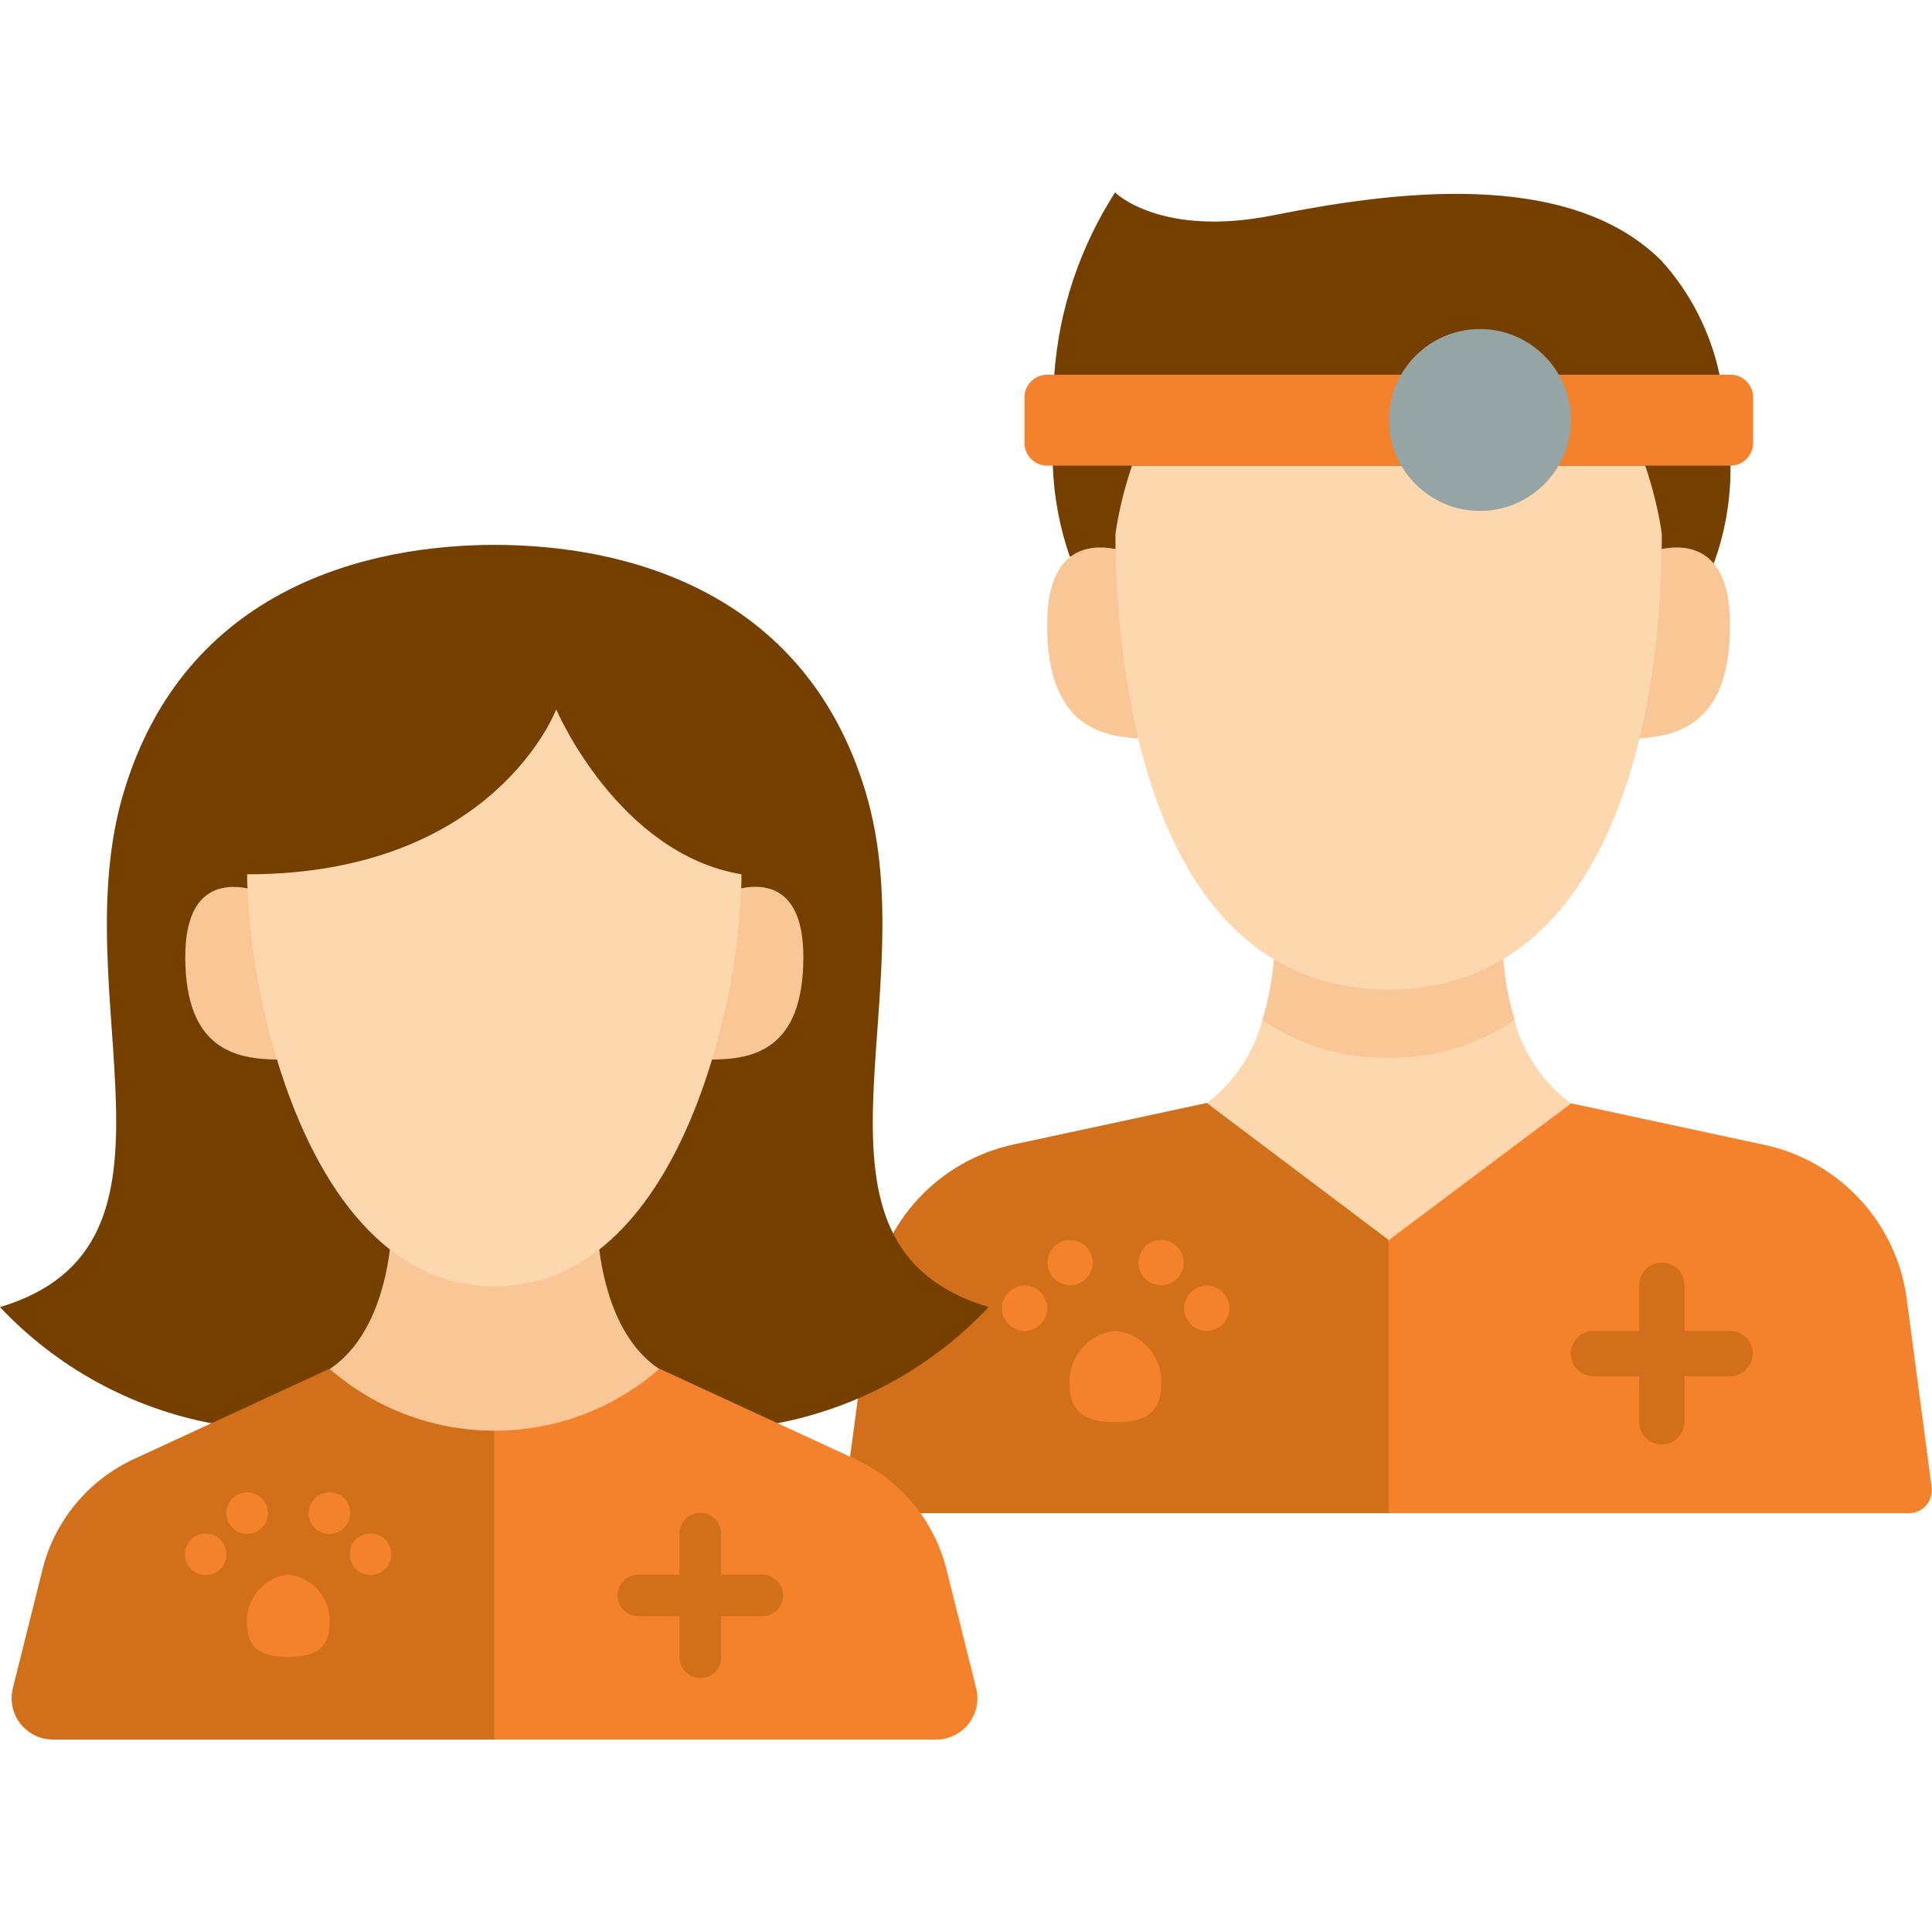 <?xml version="1.0" encoding="utf-8"?>
<!-- Generator: Adobe Illustrator 24.3.0, SVG Export Plug-In . SVG Version: 6.00 Build 0)  -->
<svg version="1.1" id="Layer_1" xmlns="http://www.w3.org/2000/svg" xmlns:xlink="http://www.w3.org/1999/xlink" x="0px" y="0px"
	 viewBox="0 0 512 512" style="enable-background:new 0 0 512 512;" xml:space="preserve">
<style type="text/css">
	.st0{clip-path:url(#SVGID_2_);fill:#00AEEF;}
	.st1{clip-path:url(#SVGID_2_);fill:#1FCAFF;}
	.st2{fill:#D16F1A;}
	.st3{fill:#F4812C;}
	.st4{clip-path:url(#SVGID_4_);fill:#D16F1A;}
	.st5{clip-path:url(#SVGID_4_);fill:#F4812C;}
	.st6{fill:#753F00;}
	.st7{fill:#8C5117;}
	.st8{clip-path:url(#SVGID_6_);fill:#FDD7AD;}
	.st9{clip-path:url(#SVGID_6_);fill:#65DDB9;}
	.st10{clip-path:url(#SVGID_6_);fill:#26B99A;}
	.st11{fill:#F9C795;}
	.st12{fill:#E64C3C;}
	.st13{fill:#3F5C6C;}
	.st14{clip-path:url(#SVGID_8_);fill:#3F5C6C;}
	.st15{clip-path:url(#SVGID_8_);fill:#CB8252;}
	.st16{fill:#FDD7AD;}
	.st17{fill:#65DDB9;}
	.st18{fill:#95A5A5;}
	.st19{fill:#CB8252;}
	.st20{fill:#26B99A;}
	.st21{clip-path:url(#SVGID_10_);fill:#FDD7AD;}
	.st22{clip-path:url(#SVGID_10_);fill:#F4812C;}
	.st23{clip-path:url(#SVGID_10_);fill:#D16F1A;}
	.st24{clip-path:url(#SVGID_12_);fill:#F4812C;}
	.st25{clip-path:url(#SVGID_12_);fill:#753F00;}
</style>
<g>
	<g>
		<g>
			<defs>
				<rect id="SVGID_9_" x="224" y="51" width="288" height="350"/>
			</defs>
			<clipPath id="SVGID_2_">
				<use xlink:href="#SVGID_9_"  style="overflow:visible;"/>
			</clipPath>
			<path style="clip-path:url(#SVGID_2_);fill:#FDD7AD;" d="M416.3,292.4L368,352.7l-48.3-60.3c7.3-5.5,12.5-13.2,14.8-22
				c1.6-5.2,2.6-10.6,3.1-16.1v-0.1h60.7v0.1c0.4,5.4,1.4,10.8,3,16C403.7,279.1,408.9,286.9,416.3,292.4L416.3,292.4z M416.3,292.4
				"/>
			<path style="clip-path:url(#SVGID_2_);fill:#F4812C;" d="M511.9,394.1c0.2,1.7-0.3,3.5-1.4,4.8c-1.1,1.3-2.8,2.1-4.5,2.1h-150
				l12.1-72.4l48.3-36.2l51.2,11c19.9,4.3,35,20.6,37.7,40.8L511.9,394.1z M511.9,394.1"/>
			<path style="clip-path:url(#SVGID_2_);fill:#D16F1A;" d="M368,328.6V401H230.1c-1.7,0-3.4-0.8-4.5-2.1c-1.1-1.3-1.7-3-1.4-4.8
				l6.7-50c2.7-20.2,17.8-36.5,37.7-40.8l51.2-11L368,328.6z M368,328.6"/>
		</g>
		<path class="st11" d="M401.4,270.2c-9.8,6.8-21.5,10.3-33.4,10.1c-11.9,0.2-23.6-3.2-33.4-10c1.6-5.2,2.6-10.6,3.1-16.1v-0.1h60.7
			v0.1C398.8,259.6,399.8,265,401.4,270.2L401.4,270.2z M401.4,270.2"/>
		<path class="st2" d="M458.5,352.7h-12.1v-12.1c0-3.3-2.7-6-6-6c-3.3,0-6,2.7-6,6v12.1h-12.1c-3.3,0-6,2.7-6,6c0,3.3,2.7,6,6,6
			h12.1v12.1c0,3.3,2.7,6,6,6c3.3,0,6-2.7,6-6v-12.1h12.1c3.3,0,6-2.7,6-6C464.5,355.4,461.8,352.7,458.5,352.7L458.5,352.7z
			 M458.5,352.7"/>
		<path class="st3" d="M307.7,367.2c0,8-5.4,9.7-12.1,9.7c-6.7,0-12.1-1.7-12.1-9.7c-0.6-7.3,4.8-13.8,12.1-14.5
			C302.9,353.4,308.3,359.9,307.7,367.2L307.7,367.2z M307.7,367.2"/>
		<path class="st3" d="M289.6,334.6c0,3.3-2.7,6-6,6c-3.3,0-6-2.7-6-6s2.7-6,6-6C286.9,328.6,289.6,331.3,289.6,334.6L289.6,334.6z
			 M289.6,334.6"/>
		<path class="st3" d="M277.5,346.7c0,3.3-2.7,6-6,6c-3.3,0-6-2.7-6-6s2.7-6,6-6C274.8,340.6,277.5,343.3,277.5,346.7L277.5,346.7z
			 M277.5,346.7"/>
		<path class="st3" d="M313.7,334.6c0,3.3-2.7,6-6,6c-3.3,0-6-2.7-6-6s2.7-6,6-6C311,328.6,313.7,331.3,313.7,334.6L313.7,334.6z
			 M313.7,334.6"/>
		<g>
			<defs>
				<rect id="SVGID_11_" x="224" y="51" width="288" height="350"/>
			</defs>
			<clipPath id="SVGID_4_">
				<use xlink:href="#SVGID_11_"  style="overflow:visible;"/>
			</clipPath>
			<path class="st5" d="M325.8,346.7c0,3.3-2.7,6-6,6s-6-2.7-6-6s2.7-6,6-6S325.8,343.3,325.8,346.7L325.8,346.7z M325.8,346.7"/>
			<path style="clip-path:url(#SVGID_4_);fill:#753F00;" d="M283.5,147.5c-2.7-7.8-4.2-15.9-4.5-24.1l0.4-24.1
				c1.2-17.2,6.8-33.8,16.1-48.3c0,0,12.1,12.1,42.2,6c30.2-6,77.7-12.8,102.6,12.1c7.7,8.5,13,18.9,15.4,30.2l2.9,24.1
				c0.1,8.9-1.4,17.7-4.5,26.1c-0.5,1.4-1.1,2.8-1.8,4.1L283.5,147.5z M283.5,147.5"/>
		</g>
		<path class="st11" d="M440.3,145.5c7.1-1.4,18.2-0.3,18.2,20.1c0,25.5-12.9,29.4-24.2,30.1H301.7c-11.3-0.6-24.2-4.6-24.2-30.1
			c0-20.4,11-21.5,18.2-20.1H440.3z M440.3,145.5"/>
		<path class="st16" d="M436,123.4c2,5.9,3.5,11.9,4.4,18.1c0,55.6-16.6,120.7-72.4,120.7c-66.4,0-72.4-90.5-72.4-120.7
			c0.9-6.2,2.4-12.2,4.4-18.1H436z M436,123.4"/>
		<path class="st3" d="M277.5,99.3c-3.3,0-6,2.7-6,6v12.1c0,3.3,2.7,6,6,6h181.3c3.2-0.1,5.8-2.8,5.8-6v-12.1c0-3.3-2.7-6-6-6H277.5
			z M277.5,99.3"/>
		<path class="st18" d="M416.3,111.3c0,13.3-10.8,24.1-24.1,24.1c-13.3,0-24.1-10.8-24.1-24.1s10.8-24.1,24.1-24.1
			C405.5,87.2,416.3,98,416.3,111.3L416.3,111.3z M416.3,111.3"/>
	</g>
	<g>
		<path class="st6" d="M56.1,377.2C34.6,373.1,15,362.3,0,346.4c54.6-16.4,16.4-81.9,32.8-136.5s65.5-65.5,98.3-65.5
			c32.8,0,81.9,10.9,98.3,65.5S207.4,330,262,346.4c-15,15.9-34.6,26.7-56.1,30.8H56.1z M56.1,377.2"/>
		<path class="st3" d="M248.1,461H125.6v-98.3h49.1l52,24c12,5.6,20.9,16.3,24.1,29.1l7.9,31.6c0.8,3.3,0.1,6.7-2,9.4
			C254.6,459.5,251.4,461,248.1,461L248.1,461z M248.1,461"/>
		<path class="st2" d="M202,417.3h-10.9v-10.9c0-3-2.4-5.5-5.5-5.5c-3,0-5.5,2.4-5.5,5.5v10.9h-10.9c-3,0-5.5,2.4-5.5,5.5
			s2.4,5.5,5.5,5.5h10.9v10.9c0,3,2.4,5.5,5.5,5.5c3,0,5.5-2.4,5.5-5.5v-10.9H202c3,0,5.5-2.4,5.5-5.5S205,417.3,202,417.3
			L202,417.3z M202,417.3"/>
		<path class="st2" d="M131,362.8V461H14c-3.4,0-6.5-1.6-8.6-4.2c-2.1-2.7-2.8-6.1-2-9.4l7.9-31.6c3.2-12.8,12.1-23.5,24.1-29.1
			l52-24H131z M131,362.8"/>
		<path class="st3" d="M87.3,430.4c0,7.2-4.9,8.7-10.9,8.7s-10.9-1.5-10.9-8.7c-0.5-6.6,4.3-12.4,10.9-13.1
			C83,418,87.9,423.8,87.3,430.4L87.3,430.4z M87.3,430.4"/>
		<path class="st3" d="M71,401c0,3-2.4,5.5-5.5,5.5c-3,0-5.5-2.4-5.5-5.5c0-3,2.4-5.5,5.5-5.5C68.5,395.5,71,397.9,71,401L71,401z
			 M71,401"/>
		<path class="st3" d="M60,411.9c0,3-2.4,5.5-5.5,5.5c-3,0-5.5-2.4-5.5-5.5s2.4-5.5,5.5-5.5C57.6,406.4,60,408.9,60,411.9L60,411.9z
			 M60,411.9"/>
		<path class="st3" d="M92.8,401c0,3-2.4,5.5-5.5,5.5s-5.5-2.4-5.5-5.5c0-3,2.4-5.5,5.5-5.5S92.8,397.9,92.8,401L92.8,401z
			 M92.8,401"/>
		<path class="st3" d="M103.7,411.9c0,3-2.4,5.5-5.5,5.5c-3,0-5.5-2.4-5.5-5.5s2.4-5.5,5.5-5.5C101.3,406.4,103.7,408.9,103.7,411.9
			L103.7,411.9z M103.7,411.9"/>
		<path class="st11" d="M158.5,328.2L158.5,328.2c0.7,7.9,3.5,26.1,16.2,34.6c-25,21.8-62.3,21.8-87.3,0
			c12.7-8.5,15.6-26.7,16.2-34.5v-0.1H158.5z M158.5,328.2"/>
		<path class="st11" d="M196.5,235.4c6.4-1.3,16.4-0.3,16.4,18.2c0,24.8-13.5,27.1-24.2,27.2H73.3c-10.6-0.2-24.2-2.5-24.2-27.2
			c0-18.5,10-19.4,16.4-18.2H196.5z M196.5,235.4"/>
		<path class="st16" d="M196.5,231.7c-32.8-5.5-49.1-43.7-49.1-43.7s-16.4,43.7-81.9,43.7c0,1.1,0,2.4,0.1,3.7
			c0.7,15.4,3.3,30.7,7.8,45.4c9.2,30.4,27.1,60.1,57.7,60.1C180.1,340.9,196.5,264.5,196.5,231.7L196.5,231.7z M196.5,231.7"/>
	</g>
</g>
</svg>
